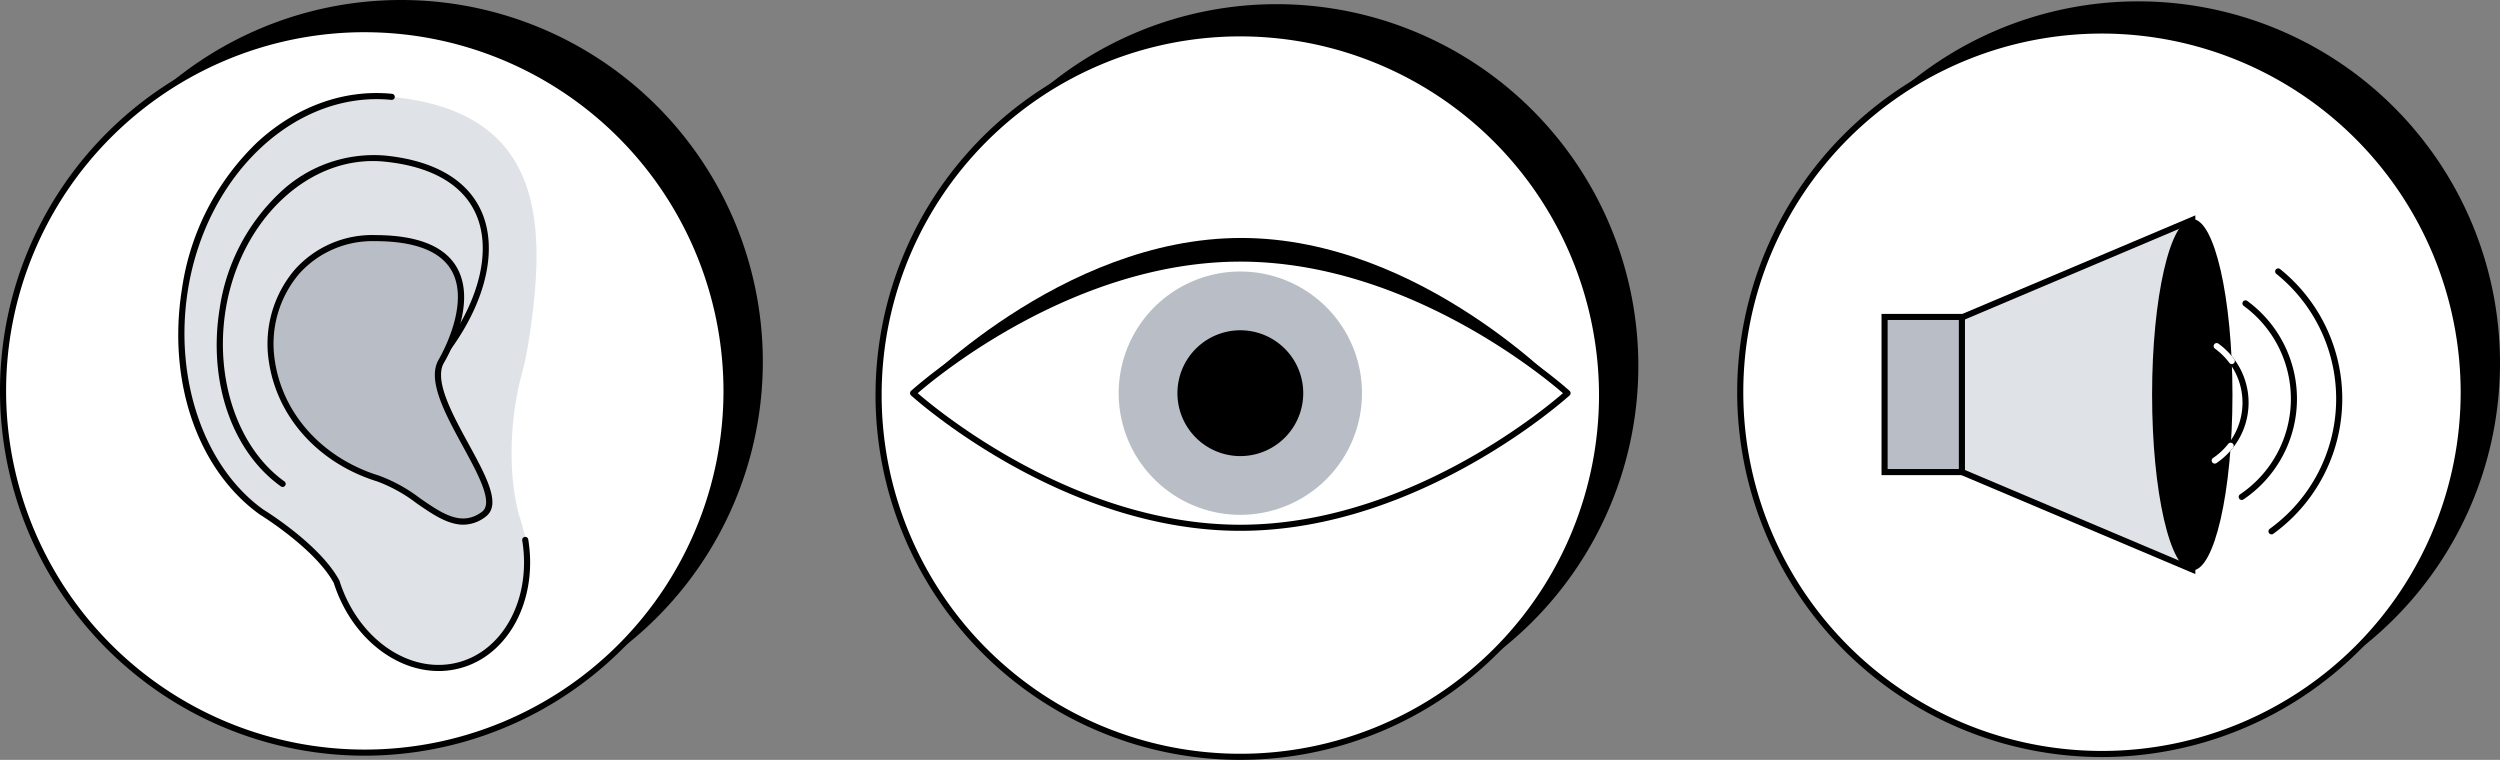 <svg xmlns="http://www.w3.org/2000/svg" width="348.883" height="106.041" viewBox="0 0 348.883 106.041">
  <rect x="0" y="0" width="348.883" height="106.041" fill="#808080" stroke="none"/>
  <g id="Group_340" data-name="Group 340" transform="translate(14306.234 -5457.116)">
    <path id="Path_438" data-name="Path 438" d="M1383.995,51.466a50.482,50.482,0,1,0-50.482,50.482,50.482,50.482,0,0,0,50.482-50.482" transform="translate(-15341.346 5456.322)"/>
    <path id="Path_439" data-name="Path 439" d="M1357.788,72.518A50.482,50.482,0,1,0,1307.306,123a50.482,50.482,0,0,0,50.482-50.482" transform="translate(-15320.203 5439.338)" fill="#fff"/>
    <path id="Path_440" data-name="Path 440" d="M1305.527,121.645a50.908,50.908,0,1,1,50.908-50.908,50.965,50.965,0,0,1-50.908,50.908m0-100.964a50.056,50.056,0,1,0,50.056,50.056,50.112,50.112,0,0,0-50.056-50.056" transform="translate(-15318.423 5441.119)"/>
    <path id="Path_441" data-name="Path 441" d="M1379.87,191.013l39.307,16.627V158.867l-39.307,16.627Z" transform="translate(-15419.473 5328.947)" fill="#dfe3e8"/>
    <path id="Path_442" data-name="Path 442" d="M1417.825,205.6l-40.16-16.987V172.527l.26-.11,39.9-16.877Zm-39.308-17.552,38.455,16.266V156.826l-38.455,16.267Z" transform="translate(-15417.693 5331.631)"/>
    <path id="Path_443" data-name="Path 443" d="M1554.276,182.71c0,13.54,2.51,24.517,5.607,24.517s5.607-10.976,5.607-24.517-2.51-24.517-5.607-24.517-5.607,10.976-5.607,24.517" transform="translate(-15560.178 5329.491)"/>
    <rect id="Rectangle_408" data-name="Rectangle 408" width="10.792" height="21.648" transform="translate(-14043.237 5501.348)" fill="#b9bec6"/>
    <path id="Path_444" data-name="Path 444" d="M1370.5,249.2h-11.644V226.7H1370.5Zm-10.792-.852h9.939v-20.8h-9.939Z" transform="translate(-15402.518 5274.222)"/>
    <path id="Path_445" data-name="Path 445" d="M1617.242,244.708a.426.426,0,0,1-.239-.78,16.074,16.074,0,0,0,.49-26.321.426.426,0,0,1,.5-.688,16.927,16.927,0,0,1-.515,27.716.426.426,0,0,1-.238.073" transform="translate(-15610.633 5282.179)"/>
    <path id="Path_446" data-name="Path 446" d="M1597.736,264.651a.426.426,0,0,1-.239-.779,9.316,9.316,0,0,0,.284-15.256.426.426,0,1,1,.5-.688,10.169,10.169,0,0,1-.309,16.651.426.426,0,0,1-.238.073" transform="translate(-15594.896 5257.163)"/>
    <path id="Path_447" data-name="Path 447" d="M1638.741,230.977a.426.426,0,0,1-.25-.771,22.387,22.387,0,0,0,.921-35.584.426.426,0,1,1,.535-.663,23.238,23.238,0,0,1-.956,36.937.423.423,0,0,1-.249.081" transform="translate(-15627.978 5300.712)"/>
    <path id="Path_448" data-name="Path 448" d="M1601.354,250.763a.425.425,0,0,1-.342-.172,9.371,9.371,0,0,0-1.993-1.976.426.426,0,1,1,.5-.688,10.216,10.216,0,0,1,2.174,2.155.426.426,0,0,1-.341.68" transform="translate(-15596.135 5257.163)" fill="#fff"/>
    <path id="Path_449" data-name="Path 449" d="M1597.736,322.644a.426.426,0,0,1-.239-.779,9.355,9.355,0,0,0,2.123-1.974.426.426,0,0,1,.67.527,10.225,10.225,0,0,1-2.316,2.154.427.427,0,0,1-.238.073" transform="translate(-15594.896 5199.169)" fill="#fff"/>
    <path id="Path_450" data-name="Path 450" d="M761.7,53.5a50.482,50.482,0,1,0-50.482,50.482A50.482,50.482,0,0,0,761.7,53.5" transform="translate(-14839.299 5454.68)"/>
    <path id="Path_451" data-name="Path 451" d="M735.5,74.553a50.482,50.482,0,1,0-50.482,50.482A50.482,50.482,0,0,0,735.5,74.553" transform="translate(-14818.157 5437.696)" fill="#fff"/>
    <path id="Path_452" data-name="Path 452" d="M683.236,123.682a50.908,50.908,0,1,1,50.908-50.908,50.965,50.965,0,0,1-50.908,50.908m0-100.964a50.056,50.056,0,1,0,50.056,50.056,50.113,50.113,0,0,0-50.056-50.056" transform="translate(-14816.378 5439.476)"/>
    <path id="Path_453" data-name="Path 453" d="M750.791,193.522s-20.445,18.784-45.665,18.784-45.665-18.784-45.665-18.784,20.571-21.66,45.791-21.66,45.539,21.66,45.539,21.66" transform="translate(-14838.269 5318.463)"/>
    <path id="Path_454" data-name="Path 454" d="M750.791,205.528s-20.445,18.784-45.665,18.784-45.665-18.784-45.665-18.784,20.445-18.784,45.665-18.784,45.665,18.784,45.665,18.784" transform="translate(-14838.269 5306.457)" fill="#fff"/>
    <path id="Path_455" data-name="Path 455" d="M703.346,222.959c-25.1,0-45.748-18.708-45.953-18.9a.426.426,0,0,1,0-.628c.206-.189,20.858-18.9,45.953-18.9s45.748,18.708,45.953,18.9a.426.426,0,0,1,0,.628c-.206.189-20.857,18.9-45.953,18.9m-45.021-19.21c2.824,2.45,22.054,18.358,45.021,18.358s42.2-15.908,45.022-18.358c-2.824-2.45-22.054-18.358-45.022-18.358s-42.2,15.908-45.021,18.358" transform="translate(-14836.488 5308.236)"/>
    <path id="Path_456" data-name="Path 456" d="M841.878,213.069A16.978,16.978,0,1,0,824.9,230.047a16.978,16.978,0,0,0,16.978-16.978" transform="translate(-14958.041 5298.916)" fill="#b9bec6"/>
    <path id="Path_457" data-name="Path 457" d="M867.91,247.3a8.779,8.779,0,1,0-8.779,8.779,8.779,8.779,0,0,0,8.779-8.779" transform="translate(-14992.272 5264.686)"/>
    <path id="Path_458" data-name="Path 458" d="M129.375,50.482a50.482,50.482,0,1,0-50.482,50.482,50.482,50.482,0,0,0,50.482-50.482" transform="translate(-14329.155 5457.116)"/>
    <path id="Path_459" data-name="Path 459" d="M103.169,71.534a50.482,50.482,0,1,0-50.482,50.482,50.482,50.482,0,0,0,50.482-50.482" transform="translate(-14308.013 5440.132)" fill="#fff"/>
    <path id="Path_460" data-name="Path 460" d="M50.908,120.661a50.908,50.908,0,1,1,50.908-50.908,50.965,50.965,0,0,1-50.908,50.908m0-100.964a50.056,50.056,0,1,0,50.056,50.056A50.112,50.112,0,0,0,50.908,19.7" transform="translate(-14306.234 5441.913)"/>
    <path id="Path_461" data-name="Path 461" d="M131.462,96.393c2.71-16.957,15.53-28.205,28.86-26.885,21.3,2.109,21.755,17.565,19.045,34.522a40.073,40.073,0,0,1-.966,4.421c-.4,1.491-2.615,10.38-.339,19.366.167.474.32.958.454,1.454.056.207.1.414.154.621l.008.026a5.209,5.209,0,0,1,.279,1.419c1.315,8.11-2.526,15.691-9.182,17.485-6.979,1.881-14.491-3.29-17.144-11.634h0c-2.676-4.976-10.474-9.736-10.474-9.736-8.224-5.882-12.778-18.026-10.695-31.057" transform="translate(-14411.889 5401.125)" fill="#dfe3e8"/>
    <path id="Path_462" data-name="Path 462" d="M165.056,147.85c-6.2,0-12.257-4.891-14.622-12.276-2.607-4.807-10.227-9.5-10.3-9.542-8.693-6.217-12.958-18.57-10.893-31.489A35.293,35.293,0,0,1,139.818,74c5.441-4.977,12.1-7.357,18.743-6.7a.426.426,0,0,1-.084.848c-13.336-1.321-25.809,10.332-28.4,26.529-1.983,12.408,2.245,24.723,10.522,30.643.3.182,7.918,4.891,10.6,9.881a.46.46,0,0,1,.032.074c2.6,8.177,9.9,13.166,16.627,11.351,6.352-1.711,10.167-9.022,8.872-17a.426.426,0,1,1,.841-.137c1.365,8.416-2.716,16.139-9.492,17.964a11.608,11.608,0,0,1-3.027.4" transform="translate(-14410.085 5402.907)"/>
    <path id="Path_463" data-name="Path 463" d="M165.7,158.23a.423.423,0,0,1-.247-.079c-6.819-4.878-10.176-14.592-8.552-24.748a27.744,27.744,0,0,1,8.319-16.15,19.021,19.021,0,0,1,14.756-5.272c6.814.675,11.463,3.354,13.445,7.747,2.327,5.158.746,12.358-4.229,19.261a.426.426,0,1,1-.691-.5c4.794-6.653,6.344-13.535,4.144-18.412-1.85-4.1-6.259-6.606-12.753-7.249-10.4-1.032-20.129,8.067-22.15,20.709-1.549,9.688,1.749,19.3,8.206,23.92a.426.426,0,0,1-.248.773" transform="translate(-14432.491 5366.842)"/>
    <path id="Path_464" data-name="Path 464" d="M219.262,189.173s10.356-17.075-9.059-17.191c-10.457-.062-15.742,8.761-14.609,16.975s7.38,14.262,14.883,16.584c5.562,1.721,10.584,8.07,14.723,4.978,3.63-2.712-8.948-16.139-5.937-21.346" transform="translate(-14463.912 5318.367)" fill="#b9bec6"/>
    <path id="Path_465" data-name="Path 465" d="M220.559,210.192c-2.185,0-4.314-1.468-6.528-2.995a21.144,21.144,0,0,0-5.453-3.03c-8.275-2.56-14.092-9.049-15.18-16.933a15.994,15.994,0,0,1,3.614-12.6,14.465,14.465,0,0,1,11.3-4.856h.116c5.8.035,9.589,1.577,11.27,4.584,2.924,5.23-1.618,12.871-1.847,13.249-1.4,2.431,1.161,7.126,3.421,11.269,2.5,4.578,4.654,8.531,2.4,10.2a5.124,5.124,0,0,1-3.122,1.112m-12.24-39.565a13.708,13.708,0,0,0-10.666,4.565,15.131,15.131,0,0,0-3.411,11.926c1.042,7.553,6.631,13.773,14.587,16.235a21.772,21.772,0,0,1,5.685,3.142c3.121,2.152,5.817,4.011,8.657,1.9,1.655-1.23-.53-5.237-2.644-9.111-2.484-4.554-5.053-9.262-3.408-12.107l0-.007c.046-.075,4.527-7.582,1.833-12.4-1.521-2.719-5.064-4.114-10.53-4.147h-.108" transform="translate(-14462.139 5320.146)"/>
  </g>
</svg>

